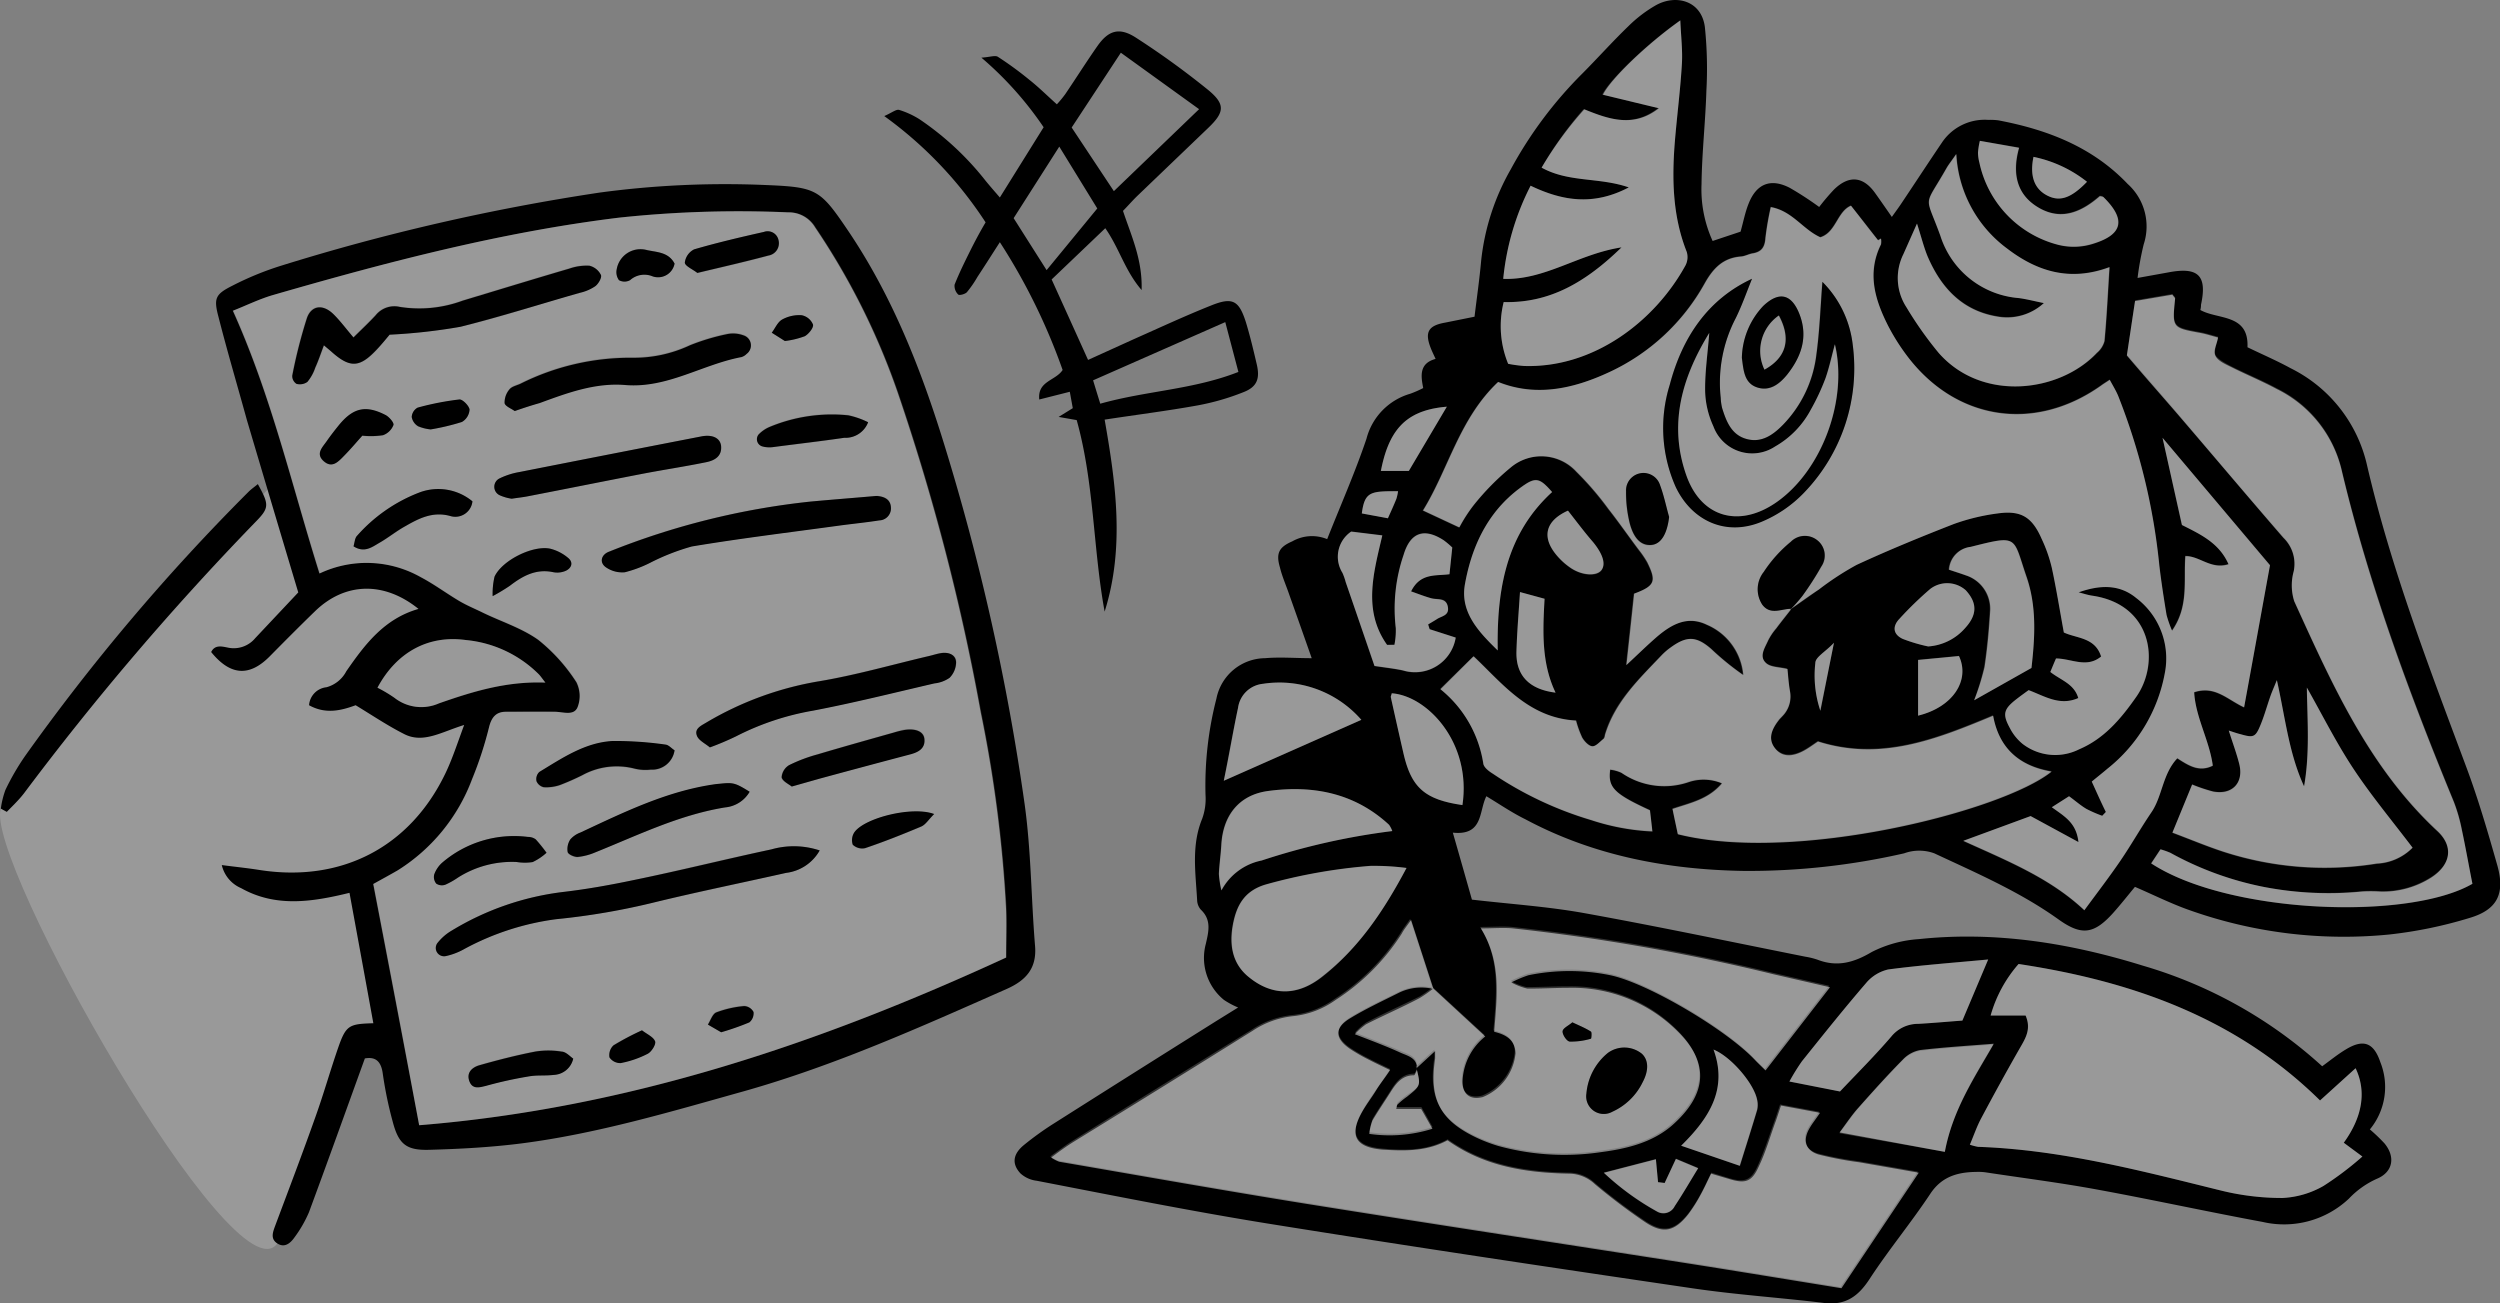 <svg xmlns="http://www.w3.org/2000/svg" viewBox="0 0 268.39 139.93"><rect x="0" y="0" width="268.39" height="139.93" fill="#808080" stroke="none"/><g id="a785c609-a3d1-47f9-9723-c4b47c0aed4c" data-name="Calque 2"><g id="e184a67f-54eb-4af6-84a1-71570f721cec" data-name="Calque 1"><path d="M30.31,50.84S1.92,81.4.09,86.81s25.15,53.08,29.68,46.68,8.55-21.44,8.55-21.44l4-.22L39.52,92.92l8.39-5.82,2.81-11.21L44.2,78.11l-7.46-4.28L45,65.41l-4.47-4L34,64Z" style="fill:#fff;opacity:0.2"></path><path d="M159.57,85.48c-.82,1.62-.31,4.25-3.6,3.91.74,2.57,1.41,4.93,2.05,7.19,4.13.48,8,.73,11.9,1.42,8,1.44,15.94,3.12,23.91,4.71a7.85,7.85,0,0,1,1.29.32c2.11.81,3.89.32,5.83-.83a13,13,0,0,1,5.05-1.38c8.22-.87,16.22.42,24.05,2.85a48.86,48.86,0,0,1,19.25,10.8c.87-.63,1.66-1.28,2.53-1.8,1.88-1.15,3-.76,3.71,1.35a7.16,7.16,0,0,1-1.12,7.23,18.51,18.51,0,0,1,1.56,1.49c1.21,1.45.93,3.09-.81,3.81a9.45,9.45,0,0,0-3,2.13,10.15,10.15,0,0,1-9.27,2.5c-6-1.11-11.88-2.4-17.84-3.49-3.92-.72-7.87-1.22-11.82-1.82a5.21,5.21,0,0,0-.88-.06c-2,0-3.82.39-5.11,2.32-2.08,3.14-4.5,6.05-6.56,9.21-1.22,1.86-2.59,2.82-4.87,2.54-4.69-.57-9.42-.88-14.1-1.57-15.21-2.24-30.41-4.51-45.59-6.95-8.31-1.34-16.57-3-24.84-4.6a3.14,3.14,0,0,1-1.73-.78c-1-1.07-.78-2.12.37-3.06A33,33,0,0,1,113,120.7q8.8-5.58,17.63-11.12l2.29-1.42a8.61,8.61,0,0,1-1.53-.82,5.81,5.81,0,0,1-1.94-6c.3-1.31.64-2.58-.54-3.69a1.62,1.62,0,0,1-.39-1c-.16-2.93-.64-5.88.54-8.75a6.22,6.22,0,0,0,.36-2.54A37.39,37.39,0,0,1,130.59,75a5.38,5.38,0,0,1,5.23-4.34c1.6-.14,3.22,0,5,0q-1.2-3.42-2.41-6.82c-.34-1-.76-1.93-1-2.92-.45-1.52-.11-2.18,1.32-2.8a4.27,4.27,0,0,1,3.75-.24c1.44-3.64,3-7.16,4.22-10.78a6.8,6.8,0,0,1,4.7-4.83,11.91,11.91,0,0,0,1.39-.61c-.24-1.25-.48-2.64,1.33-3.13-.21-.46-.37-.78-.5-1.11-.7-1.74-.3-2.46,1.5-2.78L158.3,34c.25-2.08.53-4,.71-6a25.11,25.11,0,0,1,3.19-9.84A44.26,44.26,0,0,1,169.87,7.9c1.67-1.68,3.24-3.44,4.94-5.08a14.23,14.23,0,0,1,3-2.28c2.13-1.16,4.86-.48,5.22,2.38a43.37,43.37,0,0,1,.16,6.84c-.1,3.32-.48,6.64-.52,10a13.34,13.34,0,0,0,1.19,6.11l3-1c.3-1.06.49-2.08.86-3,.85-2.16,2.38-2.76,4.43-1.7a34.48,34.48,0,0,1,3.15,2.05,24.42,24.42,0,0,1,1.59-1.87c1.62-1.58,3.15-1.42,4.44.41.55.77,1.09,1.55,1.77,2.53.46-.65.79-1.09,1.09-1.55,1.44-2.15,2.85-4.31,4.3-6.45a5.51,5.51,0,0,1,4.95-2.42,6.7,6.7,0,0,1,1.1.05c5.26,1,10.09,2.85,13.88,6.83a6.14,6.14,0,0,1,1.72,6.48,30.89,30.89,0,0,0-.66,3.61l3.32-.6c3.21-.61,4.17.35,3.49,3.48,0,.14,0,.29-.07.56,1.87,1.06,5.22.38,5.06,4,1.59.77,3.15,1.44,4.63,2.25a15.41,15.41,0,0,1,8.21,10.44c2.58,11.11,6.69,21.74,10.66,32.4,1.29,3.46,2.32,7,3.33,10.56.84,3,0,4.74-3,5.62a46.72,46.72,0,0,1-8.66,1.78A49.51,49.51,0,0,1,235,97.69c-1.93-.68-3.78-1.61-5.8-2.48-.74.89-1.51,1.87-2.34,2.8-2.08,2.31-3.41,2.46-5.9.67-4.12-2.94-8.74-4.94-13.3-7.07a4.74,4.74,0,0,0-3.24,0,75.09,75.09,0,0,1-17.16,1.89c-8.22-.13-16.17-1.62-23.51-5.55C162.3,87.24,161,86.34,159.57,85.48Zm-7.5,29.2,2-1.84c0,.36,0,.58,0,.8-.66,4.39.53,6.66,4.52,8.53a16.93,16.93,0,0,0,2.28.86,26.65,26.65,0,0,0,11,.66c2.73-.36,5.44-1,7.58-2.82,3.76-3.28,4.14-6.66.74-10.06a16,16,0,0,0-11.8-4.76c-1.47,0-2.95.1-4.43.08a6.65,6.65,0,0,1-1.71-.66,12.86,12.86,0,0,1,1.83-.77,21.78,21.78,0,0,1,8.81,0c4,.85,12.41,5.81,15.51,9.09.38.4.78.77,1.14,1.13l6.92-8.93-6.12-1.41a216.62,216.62,0,0,0-27.92-4.91c-1-.1-2.09,0-3.44,0,2.23,3.59,1.73,7.3,1.43,11.1,1.3.31,2.25.89,2.29,2.32a5.66,5.66,0,0,1-3.52,4.69c-1.45.36-2.24-.38-2.16-1.86a6.47,6.47,0,0,1,2.43-4.65l-5.57-5.14-2.39-7.36c-.53.74-.81,1.08-1,1.46a23.52,23.52,0,0,1-7.1,7.12,9.48,9.48,0,0,1-4.46,1.73,9.68,9.68,0,0,0-4.45,1.58q-9.6,6-19.22,11.92c-.77.48-1.5,1-2.41,1.69a4.17,4.17,0,0,0,.86.45c8.88,1.53,17.76,3.11,26.66,4.54,13.71,2.2,27.44,4.28,41.17,6.43,5.45.86,10.9,1.76,16.15,2.61l8.3-12.4-6.39-1.12a37.1,37.1,0,0,1-4.35-.83c-1.42-.42-1.74-1.52-1-2.8.3-.53.69-1,1.14-1.68l-4.19-.78c-.24.71-.43,1.33-.66,1.94-.55,1.53-1,3.09-1.71,4.57-.74,1.67-1.44,1.91-3.17,1.38L183.7,126c-.43.87-.76,1.61-1.15,2.31a16.31,16.31,0,0,1-1.31,2.06c-1.51,1.9-2.75,2.13-4.75.75a64.42,64.42,0,0,1-5.28-4,4.09,4.09,0,0,0-2.75-1.12c-4.64-.08-9.14-.79-13.06-3.58-2.23,1.21-4.6,1.15-7,1-2.95-.26-3.6-1.56-2.12-4.13.44-.77,1-1.49,1.45-2.23s1-1.4,1.5-2.18c-.89-.43-1.56-.74-2.21-1.08a19.18,19.18,0,0,1-2.11-1.21c-1.61-1.11-1.67-2.23,0-3.25s3.51-1.88,5.29-2.77a5.45,5.45,0,0,1,3.62-.41,13.13,13.13,0,0,1-1.43,1c-1.9,1-3.84,1.84-5.73,2.8a7,7,0,0,0-1.21,1.07c1.82.71,3.4,1.29,4.94,2,.8.35,1.87.58,1.71,1.89-.1.18-.2.52-.31.52-1.29,0-1.93.89-2.53,1.84s-1.32,2-1.91,3a5.93,5.93,0,0,0-.35,1.45,15.33,15.33,0,0,0,6.78-.55l-1.21-2.13h-2.68c.07-.23.07-.41.16-.49a8.05,8.05,0,0,1,1-.82C152.53,116.55,152.53,116.56,152.07,114.68Zm40.12-49.25c1-.71,2-1.44,3.07-2.14a31,31,0,0,1,4.06-2.65c3.42-1.58,6.9-3,10.42-4.38a22.27,22.27,0,0,1,4.72-1.14c2.5-.35,3.68.38,4.71,2.71a15.72,15.72,0,0,1,1.1,3.13c.49,2.28.86,4.59,1.29,6.94,1.37.65,3.35.51,4,2.58-1.55,1.28-3.15.23-4.84.21-.21.48-.42,1-.61,1.45,1.14.9,2.55,1.26,3,2.8-2,.88-3.61-.21-5.33-.85-.44.32-.86.62-1.26.93-1.42,1.09-1.58,1.62-.76,3.13a5.34,5.34,0,0,0,1.37,1.71,5.73,5.73,0,0,0,6.08.58c2.7-1.15,4.48-3.28,6.12-5.62,2.57-3.65,1.73-9.93-4.72-10.87-.49-.07-1-.24-1.46-.36,2.24-.79,4.35-.9,6.18.61a8.14,8.14,0,0,1,3.07,8.07,17,17,0,0,1-6.14,10.24c-.61.52-1.23,1-1.7,1.4.56,1.22,1,2.24,1.51,3.26l-.39.41a14,14,0,0,1-1.68-.73c-.63-.37-1.18-.86-1.88-1.37l-1.85,1.18c1.36,1,2.63,1.65,2.86,3.74L218,87.61l-7.23,2.65c4.79,2.17,9.33,4,13,7.45,1.35-1.84,2.66-3.54,3.86-5.3s2.18-3.52,3.35-5.23,1.18-4.1,2.77-5.78c1.22.78,2.34,1.52,3.81.79-.36-2.69-1.85-5.17-2-7.88,2.24-.74,3.55.78,5.36,1.62,1-5.42,1.92-10.55,2.78-15.26L232.16,47l2.09,9.37c2,1,4,1.93,5,4.21-1.88.61-3.1-.91-4.63-.87-.21,2.66.4,5.37-1.43,8a12.47,12.47,0,0,1-.59-1.68c-.29-1.75-.56-3.5-.77-5.26a67.54,67.54,0,0,0-4.42-18.25c-.24-.58-.58-1.12-.91-1.74-.42.28-.67.43-.9.6-7.17,5.1-15.68,3.79-20.92-3.25a22.42,22.42,0,0,1-2-3.2c-1.4-2.78-2.25-5.63-.74-8.68a1.65,1.65,0,0,0,0-.63l-.31.18c-1-1.23-1.92-2.46-2.91-3.71-1.49.63-1.6,2.87-3.29,3.39-1.89-.85-3-2.82-5.32-3.24a32.48,32.48,0,0,0-.57,3.29c-.06,1-.4,1.52-1.38,1.68-.43.07-.84.31-1.28.34-1.89.16-2.93,1.23-3.85,2.86A22.56,22.56,0,0,1,172.66,40c-3.86,1.77-7.82,2.6-11.81,1-4.17,3.93-5.32,9.35-8.07,13.8l3.9,1.82a16.5,16.5,0,0,1,1.5-2.34,27.16,27.16,0,0,1,4-4.08,5.1,5.1,0,0,1,7.07.44,33.24,33.24,0,0,1,3.44,4c1.14,1.45,2.2,3,3.3,4.44a10.5,10.5,0,0,1,.86,1.27c1,2.05.85,2.54-1.41,3.38q-.4,3.8-.83,7.67c1.22-1.13,2.26-2.17,3.38-3.12,1.54-1.29,3.22-2.2,5.27-1.21a6.44,6.44,0,0,1,3.9,5.39,29,29,0,0,1-3.42-2.78c-1.6-1.4-2.63-1.44-4.35-.19a7,7,0,0,0-1,.86c-2.43,2.56-5,5-6.08,8.56,0,.14-.06.33-.16.41-.38.3-.81.81-1.19.79s-.85-.52-1.09-.93a10.73,10.73,0,0,1-.66-1.83c-5.1-.27-7.93-4-11-6.9L154.64,74a12.75,12.75,0,0,1,4.61,8c.05.39.57.8,1,1.06a38.46,38.46,0,0,0,10.6,5,24.37,24.37,0,0,0,6.55,1.21c-.1-.9-.18-1.62-.26-2.27-3.85-1.77-4.53-2.45-4.27-4.36a4,4,0,0,1,1.21.34,8.09,8.09,0,0,0,7.19,1,5.06,5.06,0,0,1,3.6.13c-1.47,1.72-3.38,2.09-5.31,2.74.2,1,.4,1.89.57,2.72,12.57,3.16,34.86-2.47,40.13-6.73-3.49-.59-5.65-2.52-6.28-6-6.08,2.53-12.06,4.92-18.8,2.77-.42.27-.89.63-1.4.92-1.41.8-2.48.73-3.2-.17s-.54-1.83.36-3c.13-.18.3-.33.45-.5a3,3,0,0,0,.78-2.65c-.15-.86-.2-1.74-.27-2.38-.88-.22-1.8-.18-2.29-.63-.81-.72-.12-1.65.22-2.44a6.38,6.38,0,0,1,.86-1.28c.52-.7,1.07-1.38,1.6-2.06Zm56.88,52.71c-9-8.87-20.18-12.81-32.36-14.65a14.22,14.22,0,0,0-3,5.53h3.75c.63,1.43,0,2.43-.6,3.48-1.43,2.5-2.81,5-4.17,7.57-.47.88-.79,1.84-1.21,2.82a6.08,6.08,0,0,0,.88.23c8.87.31,17.37,2.54,25.91,4.65a27.31,27.31,0,0,0,6.78.84,9.78,9.78,0,0,0,4.39-1.29,34.24,34.24,0,0,0,4.18-3.16l-2-1.48c2-2.76,2.46-5.49,1.27-8Zm16.36-23.26c-.39-2-.73-3.91-1.14-5.78a17.91,17.91,0,0,0-.86-3c-4.76-11.55-9.1-23.26-12-35.43a13.07,13.07,0,0,0-7-8.9c-1.56-.84-3.21-1.52-4.79-2.31-.65-.33-1.47-.65-1.78-1.22s.14-1.28.26-2c-.65-.17-1.28-.38-1.93-.5-3-.55-3-.54-2.68-3.67,0-.1-.15-.22-.3-.43l-4,.68c-.34,2.24-.64,4.26-.88,5.85,2,2.36,3.88,4.47,5.69,6.58,3.71,4.32,7.37,8.67,11.12,13a3.9,3.9,0,0,1,1.1,3.61,5.63,5.63,0,0,0,.06,3.21c4.05,8.88,8,17.82,15.36,24.66,1.79,1.66,1.45,3.63-.67,5a9.68,9.68,0,0,1-5.48,1.49,14.69,14.69,0,0,0-2,0A36.53,36.53,0,0,1,243,95.21,34.6,34.6,0,0,1,233,91.56a8.2,8.2,0,0,0-1.07-.38l-1,1.51C239.22,98.12,258.58,98.84,265.43,94.88Zm-85-92.71c-3.66,2.58-7.57,6.38-8.34,8l6,1.45c-2.68,2.11-5.3,1.21-8,.11A39.23,39.23,0,0,0,165.5,18c2.94,1.62,6.13,1,9.36,2.12-3.8,2-7.14,1.45-10.54-.18a27.8,27.8,0,0,0-2.94,10c4.48.16,8.06-2.67,12.7-3.38-3.82,3.72-7.7,6-12.65,5.87a10.66,10.66,0,0,0,.48,6.63,14.48,14.48,0,0,0,1.68.23c7.48.26,14.07-4.79,17.36-10.8a1.93,1.93,0,0,0,.13-1.45c-1.54-3.89-1.6-7.93-1.26-12,.23-2.72.58-5.43.74-8.15C180.65,5.44,180.47,4,180.39,2.17ZM205.8,24l-1.46,3.29a5.76,5.76,0,0,0,.34,5.72,39.39,39.39,0,0,0,3.43,4.86c4.66,5.32,13,4.28,17,0a2.51,2.51,0,0,0,.81-1.26c.24-2.55.36-5.11.54-7.94-4.24,1.58-7.78.47-11-2a13.48,13.48,0,0,1-5.45-10.14c-.57.82-.84,1.15-1.05,1.52-2.47,4.36-2.33,2.65-.66,7.25A9.63,9.63,0,0,0,216.7,32c.8.1,1.59.31,2.72.54A5.84,5.84,0,0,1,214.48,34c-3.81-.61-6.09-3.09-7.54-6.46C206.52,26.5,206.26,25.43,205.8,24Zm33.47,54.42c.44,1.4.85,2.48,1.13,3.6.5,2-.76,3.35-2.83,2.94a17.7,17.7,0,0,1-2.23-.75l-2.12,5.17c1.93.72,3.7,1.47,5.52,2.06a35.2,35.2,0,0,0,16.43,1.26A5.76,5.76,0,0,0,259,91c-2.16-2.85-4.39-5.52-6.3-8.4s-3.38-5.85-5.05-8.79c.06,3.62.32,7.11-.3,10.6-1.63-3.53-2-7.33-2.92-11.4-.31.77-.51,1.21-.67,1.66-.36,1-.66,2.12-1.08,3.14-.55,1.35-.75,1.42-2.17,1C240.2,78.74,239.88,78.63,239.27,78.43ZM151,93.18a27.67,27.67,0,0,0-3.84-.23,58.54,58.54,0,0,0-11.28,2c-2.31.68-3.15,2.28-3.53,4.32s-.13,4.14,1.69,5.61c2.56,2.09,5.34,2.06,8-.12C145.9,101.72,148.56,97.79,151,93.18Zm46.53,24c1.9-2,3.79-3.89,5.52-5.91a3.69,3.69,0,0,1,2.87-1.35c1.61-.09,3.23-.24,4.75-.35l2.77-6.56c-3.73.35-7.25.61-10.73,1.07a4.37,4.37,0,0,0-2.37,1.45c-2.36,2.74-4.62,5.57-6.89,8.4a23.12,23.12,0,0,0-1.35,2.18ZM149.7,69.22h-.79c-2.62-3.69-1.45-7.71-.51-11.75l-3.34-.41a3.26,3.26,0,0,0-.94,4.43,6.36,6.36,0,0,1,.35,1c1.05,3.06,2.11,6.11,3.09,9,1.2.18,2.14.28,3.06.48a4.43,4.43,0,0,0,5.66-3.52l-2.8-.9-.16-.51c.31-.19.63-.37.94-.57.51-.34,1.36-.39,1.17-1.35s-1.11-.71-1.77-.89-1.4-.47-2.17-.74c1-2,2.6-1.64,4.12-1.84l.3-2.87A9,9,0,0,0,155,58c-2.12-1.38-3.6-.85-4.32,1.56a17.87,17.87,0,0,0-.84,7.85A7.67,7.67,0,0,1,149.7,69.22Zm59.09,54.44c.84-4.5,3.17-8,5.25-11.61-2.79.22-5.36.38-7.91.68a3.4,3.4,0,0,0-1.83,1c-1.66,1.68-3.24,3.44-4.81,5.21-.67.75-1.24,1.6-2,2.63ZM149.47,89.22a2.7,2.7,0,0,0-.36-.68c-3.7-3.43-8.19-4.27-13-3.62-3.15.43-4.84,2.67-5,5.8-.06,1-.21,2.06-.26,3.09a10.78,10.78,0,0,0,.27,1.78,6.3,6.3,0,0,1,4.32-3.21A73.8,73.8,0,0,1,149.47,89.22Zm-18.09-5.4,14.77-6.54a11.66,11.66,0,0,0-10.56-3.87A3,3,0,0,0,132.91,76C132.39,78.43,132,80.89,131.38,83.82Zm86.71-12.11c.39-3.39.56-6.64-.52-9.79-1.49-4.33-.81-4.52-6-3.21a2.63,2.63,0,0,0-2.32,2.45c.58.2,1.2.39,1.81.61a3.76,3.76,0,0,1,2.61,3.72c-.12,2-.3,4.09-.61,6.12a26.64,26.64,0,0,1-1.12,3.57Zm-5.54-56.59a8.12,8.12,0,0,0-.2,1.26,4.41,4.41,0,0,0,.15,1.09A11.59,11.59,0,0,0,221,26.3a6.84,6.84,0,0,0,3.67-.11c3.25-1,3.6-2.62,1.18-5-.09-.09-.26-.09-.41-.13-1.91,1.67-4.06,2.65-6.47,1.3s-3-3.65-2.2-6.49ZM160.79,69.83c-.11-6.46.86-12.45,5.84-17-1.3-1.49-1.74-1.64-3.16-.64-3.66,2.57-5.46,6.36-6.21,10.59C156.74,65.73,158.73,67.83,160.79,69.83ZM157,86.43c1-6.68-3.75-11.73-7.59-12,0,.14-.12.29-.1.41q.66,3,1.35,6C151.5,84.57,152.94,85.84,157,86.43ZM180.48,123l6.29,2.15c.69-2.2,1.29-4.08,1.86-6a2.5,2.5,0,0,0,0-1.09c-.35-1.78-2.82-4.64-4.68-5.39C185.49,116.87,183.54,120,180.48,123ZM207,69.4a5.77,5.77,0,0,0,3.94-1.94c1.33-1.44,1.36-2.71.1-4.09a3,3,0,0,0-3.81-.15,37.59,37.59,0,0,0-3.33,3.23c-.78.83-.65,1.67.37,2.14A17.57,17.57,0,0,0,207,69.4ZM178.71,127l-.71-.08-.23-2.46-5.59,1.45a28.49,28.49,0,0,0,5.69,4.15,1.35,1.35,0,0,0,1.92-.56c.85-1.28,1.62-2.61,2.52-4.08l-2.39-1ZM163.18,63.56c-.14,2.32-.32,4.34-.38,6.37-.08,2.58,1.36,4.08,4.2,4.43-1.52-3.18-1.38-6.55-1.18-10.08Zm5.15-8.74c-2.43,1.09-2.9,2.87-1.13,4.88a7.31,7.31,0,0,0,1.48,1.3c1.23.81,2.77.86,3.26.18s.09-1.76-.92-3C170.14,57.18,169.33,56.09,168.33,54.82Zm-13-11.16c-4.25.36-6.2,2.31-7.08,6.9h3Zm50.59,33.17c3.77-.92,5.6-3.81,4.39-6.4l-4.39.42Zm18.14-57.31a13.68,13.68,0,0,0-5.75-2.68c-.43,2.08.09,3.43,1.45,4.14S222.32,21.31,224.05,19.52ZM149,55.64c.34-.78.64-1.43.91-2.09a4.94,4.94,0,0,0,.18-.82c-2.91,0-3.58,0-3.89,2.39Zm46.41,20.7L196.89,69c-.93,1-2,1.54-2,2.17A11.89,11.89,0,0,0,195.44,76.34Z"></path><path d="M39.17,113.63c-2.06,5.69-4,11.11-6,16.51a13.28,13.28,0,0,1-1.54,2.68c-.43.62-1.06,1.19-1.86.67s-.45-1.28-.19-2c1.45-3.87,2.92-7.73,4.3-11.63.87-2.43,1.57-4.92,2.42-7.37s1.18-2.56,3.78-2.64c-.84-4.64-1.69-9.25-2.56-14-4.07,1-7.94,1.57-11.63-.5a3.57,3.57,0,0,1-2.08-2.48c1.44.19,2.73.32,4,.52C36.58,94.78,44,91,47.83,83c.72-1.5,1.24-3.11,2-5.17-2.44.75-4.36,2-6.39,1-1.77-.89-3.42-2-5.26-3.12-1.52.56-3.21,1-5,0a2.09,2.09,0,0,1,1.87-1.93,3.41,3.41,0,0,0,2.13-1.72c2-2.88,4.06-5.63,7.75-6.69-3.72-3-7.9-2.85-11.09.23-1.65,1.6-3.26,3.22-4.87,4.85-2.2,2.23-4.24,2.09-6.3-.45.39-.79,1.11-.61,1.73-.49a3,3,0,0,0,3-1l4.62-4.91q-2.78-9.27-5.51-18.49C25.5,41.44,24.41,37.76,23.45,34c-.53-2-.32-2.42,1.54-3.35a32.87,32.87,0,0,1,5.11-2.1,229.21,229.21,0,0,1,34.31-7.88,100.7,100.7,0,0,1,17.7-.81c5.61.23,5.91.43,9,5,4.71,7,7.76,14.76,10.23,22.76A248.5,248.5,0,0,1,110,86.33c.7,5,.7,10.16,1.12,15.23.2,2.41-1,3.69-3,4.59-9.25,4.09-18.47,8.24-28.25,11C72,119.35,64.14,121.7,56,122.75c-3.29.42-6.63.6-9.94.69-2.48.07-3.28-.64-3.91-3.06a41.85,41.85,0,0,1-1.07-5.21C40.87,113.79,40.18,113.45,39.17,113.63ZM45,120.8c22.38-1.81,43-8.78,63-18,0-1.87.06-3.57,0-5.25a142.36,142.36,0,0,0-2.72-21.08,237.13,237.13,0,0,0-8.9-34.28,75.72,75.72,0,0,0-8.89-17.79,3.28,3.28,0,0,0-2.9-1.6,121,121,0,0,0-18.16.57c-12.65,1.55-24.94,4.78-37.15,8.31-1.47.43-2.86,1.12-4.29,1.68,4.15,9.19,6.34,18.78,9.3,28.21a11.81,11.81,0,0,1,10.86.39c1.43.75,2.74,1.73,4.14,2.56.76.45,1.57.79,2.36,1.17,2,1,4.29,1.7,6.12,3a18.79,18.79,0,0,1,4.1,4.55A3.31,3.31,0,0,1,62,75.93c-.4.94-1.54.5-2.41.48-1.76,0-3.53,0-5.29,0-1,0-1.51.54-1.78,1.58a40,40,0,0,1-1.84,5.68,19.66,19.66,0,0,1-8,9.78c-.82.48-1.66.93-2.6,1.45C41.72,103.41,43.34,111.88,45,120.8ZM58.55,73.28c-.37-.47-.51-.7-.7-.89A12.77,12.77,0,0,0,50,68.71c-4-.55-7.42,1.27-9.48,5.12a14.72,14.72,0,0,1,1.83,1.09,4.67,4.67,0,0,0,4.77.59C50.73,74.24,54.35,73.12,58.55,73.28Z"></path><path d="M118.66,24.5,112.9,30c1.31,2.89,2.58,5.69,3.91,8.64l4.87-2.21c2.77-1.23,5.52-2.51,8.33-3.63,2.32-.94,3-.55,3.75,1.81.45,1.48.81,3,1.16,4.5s.07,2.42-1.45,3a25.94,25.94,0,0,1-4.88,1.41c-3.26.59-6.55,1-10,1.53,1.21,6.89,2.16,13.76,0,20.61-1.25-6.81-1.11-13.79-3-20.56l-1.94-.34,1.52-.94-.32-1.76-3.28.83c-.2-2,1.75-2,2.51-3.17A65.06,65.06,0,0,0,107.34,26c-.9,1.4-1.64,2.57-2.4,3.72a11.64,11.64,0,0,1-1.13,1.64c-.19.22-.82.38-.94.26a1.29,1.29,0,0,1-.39-1.06c.49-1.24,1.08-2.43,1.67-3.62.5-1,1-1.95,1.66-3.07A43,43,0,0,0,94.93,12.46c.82-.36,1.28-.75,1.6-.66a9.12,9.12,0,0,1,2.18,1,31.28,31.28,0,0,1,7.11,6.62c.46.56.93,1.1,1.52,1.78l4.7-7.54a37.09,37.09,0,0,0-6.68-7.47c.93-.06,1.48-.28,1.77-.09a37,37,0,0,1,3.38,2.47c1,.79,1.88,1.67,2.95,2.63a11.87,11.87,0,0,0,.9-1.09c1.16-1.71,2.26-3.46,3.45-5.16s2.36-2.06,4.15-.9a88.39,88.39,0,0,1,7.71,5.58c1.92,1.57,1.8,2.43,0,4.14L122.13,21c-.53.51-1,1.06-1.57,1.64.88,2.66,2.1,5.21,2,8.5C120.76,29.05,120.19,26.7,118.66,24.5Zm-3.61-10.81,4.53,6.83,9.15-8.8-8.4-6.06Zm3.07,29.65c4.92-1.39,10-1.51,14.83-3.41l-1.41-5.35-14.19,6.25C117.61,41.69,117.82,42.37,118.12,43.34Zm-4.4-27.6-4.9,7.68L112.36,29l5.44-6.62Z"></path><path d="M.09,86.81a9.47,9.47,0,0,1,.49-2,26.15,26.15,0,0,1,2.1-3.63,222.81,222.81,0,0,1,24-28.38c.3-.3.66-.54,1-.83,1.26,2.28,1.24,2.56-.37,4.19a301.85,301.85,0,0,0-24.73,29c-.55.72-1.23,1.36-1.85,2Z"></path><path d="M192.26,65.36c-.53.68-1.08,1.36-1.6,2.06a6.38,6.38,0,0,0-.86,1.28c-.34.79-1,1.72-.22,2.44.49.45,1.41.41,2.29.63.07.64.12,1.52.27,2.38a3,3,0,0,1-.78,2.65c-.15.17-.32.32-.45.5-.9,1.2-1,2.2-.36,3s1.79,1,3.2.17c.51-.29,1-.65,1.4-.92,6.74,2.15,12.72-.24,18.8-2.77.63,3.49,2.79,5.42,6.28,6-5.27,4.26-27.56,9.89-40.13,6.73-.17-.83-.37-1.73-.57-2.72,1.93-.65,3.84-1,5.31-2.74a5.06,5.06,0,0,0-3.6-.13,8.09,8.09,0,0,1-7.19-1,4,4,0,0,0-1.21-.34c-.26,1.91.42,2.59,4.27,4.36.08.65.16,1.37.26,2.27A24.37,24.37,0,0,1,170.82,88a38.46,38.46,0,0,1-10.6-5c-.4-.26-.92-.67-1-1.06a12.75,12.75,0,0,0-4.61-8l3.54-3.47c3.1,2.87,5.93,6.63,11,6.9a10.73,10.73,0,0,0,.66,1.83c.24.41.7.9,1.09.93s.81-.49,1.19-.79c.1-.08.12-.27.16-.41,1-3.55,3.65-6,6.08-8.56a7,7,0,0,1,1-.86c1.72-1.25,2.75-1.21,4.35.19a29,29,0,0,0,3.42,2.78,6.44,6.44,0,0,0-3.9-5.39c-2.05-1-3.73-.08-5.27,1.21-1.12,1-2.16,2-3.38,3.12q.42-3.87.83-7.67c2.26-.84,2.46-1.33,1.41-3.38a10.5,10.5,0,0,0-.86-1.27c-1.1-1.48-2.16-3-3.3-4.44a33.24,33.24,0,0,0-3.44-4,5.1,5.1,0,0,0-7.07-.44,27.16,27.16,0,0,0-4,4.08,16.5,16.5,0,0,0-1.5,2.34l-3.9-1.82c2.75-4.45,3.9-9.87,8.07-13.8,4,1.61,8,.78,11.81-1A22.56,22.56,0,0,0,183,30.37c.92-1.63,2-2.7,3.85-2.86.44,0,.85-.27,1.28-.34,1-.16,1.32-.72,1.38-1.68a32.48,32.48,0,0,1,.57-3.29c2.35.42,3.43,2.39,5.32,3.24,1.69-.52,1.8-2.76,3.29-3.39,1,1.25,2,2.48,2.91,3.71l.31-.18a1.65,1.65,0,0,1,0,.63c-1.51,3.05-.66,5.9.74,8.68a22.42,22.42,0,0,0,2,3.2c5.24,7,13.75,8.35,20.92,3.25.23-.17.48-.32.9-.6.33.62.67,1.16.91,1.74a67.54,67.54,0,0,1,4.42,18.25c.21,1.76.48,3.51.77,5.26a12.47,12.47,0,0,0,.59,1.68c1.83-2.63,1.22-5.34,1.43-8,1.53,0,2.75,1.48,4.63.87-1-2.28-3-3.17-5-4.21L232.16,47l11.53,13.71c-.86,4.71-1.79,9.84-2.78,15.26-1.81-.84-3.12-2.36-5.36-1.62.18,2.71,1.67,5.19,2,7.88-1.47.73-2.59,0-3.81-.79-1.59,1.68-1.58,4-2.77,5.78s-2.18,3.52-3.35,5.23-2.51,3.46-3.86,5.3c-3.71-3.49-8.25-5.28-13-7.45L218,87.61l5.15,2.79c-.23-2.09-1.5-2.77-2.86-3.74l1.85-1.18c.7.51,1.25,1,1.88,1.37a14,14,0,0,0,1.68.73l.39-.41c-.47-1-.95-2-1.51-3.26.47-.39,1.09-.88,1.7-1.4a17,17,0,0,0,6.14-10.24,8.14,8.14,0,0,0-3.07-8.07c-1.83-1.51-3.94-1.4-6.18-.61.49.12,1,.29,1.46.36,6.45.94,7.29,7.22,4.72,10.87-1.64,2.34-3.42,4.47-6.12,5.62a5.73,5.73,0,0,1-6.08-.58,5.34,5.34,0,0,1-1.37-1.71c-.82-1.51-.66-2,.76-3.13.4-.31.82-.61,1.26-.93,1.72.64,3.34,1.73,5.33.85-.45-1.54-1.86-1.9-3-2.8.19-.47.4-1,.61-1.45,1.69,0,3.29,1.07,4.84-.21-.65-2.07-2.63-1.93-4-2.58-.43-2.35-.8-4.66-1.29-6.94a15.72,15.72,0,0,0-1.1-3.13c-1-2.33-2.21-3.06-4.71-2.71a22.27,22.27,0,0,0-4.72,1.14c-3.52,1.36-7,2.8-10.42,4.38a31,31,0,0,0-4.06,2.65c-1,.7-2,1.43-3.07,2.14A17.51,17.51,0,0,0,193.48,64a31.61,31.61,0,0,0,2.05-3.12A2.08,2.08,0,0,0,195.1,58a2.13,2.13,0,0,0-2.85.13,14.33,14.33,0,0,0-2.9,3.23,3,3,0,0,0-.15,3.53C190.07,66.07,191.23,65.31,192.26,65.36Zm-4.17-35.43c-4.73,2.19-7.49,6.28-8.83,11.32a15.56,15.56,0,0,0,.65,11c1.78,3.71,5.46,5.29,9.25,3.69a13.5,13.5,0,0,0,4.52-3.08A19.25,19.25,0,0,0,198.9,37a11.37,11.37,0,0,0-3.29-6.76c-.21,2.72-.3,5.3-.65,7.85a13,13,0,0,1-3.54,7.49c-1.08,1.1-2.3,2-3.92,1.53s-2.17-1.88-2.62-3.32a5.61,5.61,0,0,1-.15-1.09,15,15,0,0,1,1.62-8.58C187,32.78,187.52,31.33,188.09,29.93ZM187,38.42c.16,1.27.17,2.66,1.61,3.16s2.43-.33,3.25-1.36c1.55-2,2.28-4.1,1.29-6.58-.85-2.1-2.18-2.38-3.85-.8A8.36,8.36,0,0,0,187,38.42ZM179.19,55.5c-.32-1.13-.55-2.28-1-3.37a1.87,1.87,0,0,0-3.65.67,13.58,13.58,0,0,0,.41,3.48c.45,1.65,1.34,2.4,2.31,2.27S179,57.29,179.19,55.5Z" style="fill:#fff;opacity:0.2"></path><path d="M153.85,106.05a5.47,5.47,0,0,0-3.63.41c-1.78.89-3.61,1.72-5.29,2.77s-1.58,2.14,0,3.25a19.18,19.18,0,0,0,2.11,1.21c.65.34,1.32.65,2.21,1.08-.53.78-1,1.47-1.5,2.18s-1,1.46-1.45,2.23c-1.48,2.57-.83,3.87,2.12,4.13,2.35.2,4.72.26,7-1,3.92,2.79,8.42,3.5,13.06,3.58a4.09,4.09,0,0,1,2.75,1.12,64.42,64.42,0,0,0,5.28,4c2,1.38,3.24,1.15,4.75-.75a16.31,16.31,0,0,0,1.31-2.06c.39-.7.72-1.44,1.15-2.31l1.84.57c1.73.53,2.43.29,3.17-1.38.66-1.48,1.16-3,1.71-4.57.23-.61.42-1.23.66-1.94l4.19.78c-.45.67-.84,1.15-1.14,1.68-.72,1.28-.4,2.38,1,2.8a37.1,37.1,0,0,0,4.35.83l6.39,1.12-8.3,12.4c-5.25-.85-10.7-1.75-16.15-2.61-13.73-2.15-27.46-4.23-41.17-6.43-8.9-1.43-17.78-3-26.66-4.54a4.17,4.17,0,0,1-.86-.45c.91-.65,1.64-1.21,2.41-1.69q9.61-6,19.22-11.92a9.68,9.68,0,0,1,4.45-1.58,9.48,9.48,0,0,0,4.46-1.73,23.52,23.52,0,0,0,7.1-7.12c.21-.38.49-.72,1-1.46.87,2.68,1.63,5,2.38,7.36Z" style="fill:#fff;opacity:0.2"></path><path d="M249.07,118.14l3.81-3.46c1.19,2.51.73,5.24-1.27,8l2,1.48a34.24,34.24,0,0,1-4.18,3.16,9.78,9.78,0,0,1-4.39,1.29,27.31,27.31,0,0,1-6.78-.84c-8.54-2.11-17-4.34-25.91-4.65a6.08,6.08,0,0,1-.88-.23c.42-1,.74-1.94,1.21-2.82,1.36-2.54,2.74-5.07,4.17-7.57.59-1,1.23-2,.6-3.48H213.7a14.22,14.22,0,0,1,3-5.53C228.89,105.33,240.07,109.27,249.07,118.14Z" style="fill:#fff;opacity:0.2"></path><path d="M152.1,114.71c.18-1.29-.89-1.52-1.69-1.87-1.54-.68-3.12-1.26-4.94-2a7,7,0,0,1,1.21-1.07c1.89-1,3.83-1.85,5.73-2.8a13.13,13.13,0,0,0,1.43-1l-.05,0,5.58,5.14a6.47,6.47,0,0,0-2.43,4.65c-.08,1.48.71,2.22,2.16,1.86a5.66,5.66,0,0,0,3.52-4.69c0-1.43-1-2-2.29-2.32.3-3.8.8-7.51-1.43-11.1,1.35,0,2.4-.09,3.44,0a216.62,216.62,0,0,1,27.92,4.91l6.12,1.41-6.92,8.93c-.36-.36-.76-.73-1.14-1.13-3.1-3.28-11.51-8.24-15.51-9.09a21.78,21.78,0,0,0-8.81,0,12.86,12.86,0,0,0-1.83.77,6.65,6.65,0,0,0,1.71.66c1.48,0,3-.09,4.43-.08a16,16,0,0,1,11.8,4.76c3.4,3.4,3,6.78-.74,10.06-2.14,1.87-4.85,2.46-7.58,2.82a26.65,26.65,0,0,1-11-.66,16.93,16.93,0,0,1-2.28-.86c-4-1.87-5.18-4.14-4.52-8.53,0-.22,0-.44,0-.8l-2,1.84Zm18.21,2.69a1.89,1.89,0,0,0,2.79,1.95,6.67,6.67,0,0,0,3.25-3.17c.67-1.26.64-2.37-.08-3.05a3,3,0,0,0-3.66-.09A6.31,6.31,0,0,0,170.31,117.4Zm-1.51-7.65c-.44.39-1.05.69-1.05,1s.47,1,.78,1.07a7.44,7.44,0,0,0,2.27-.31c.07,0,.13-.69,0-.76C170.23,110.38,169.58,110.12,168.8,109.75Z" style="fill:#fff;opacity:0.2"></path><path d="M265.43,94.88c-6.85,4-26.21,3.24-34.45-2.19l1-1.51a8.2,8.2,0,0,1,1.07.38A34.6,34.6,0,0,0,243,95.21a36.53,36.53,0,0,0,10.59.46,14.69,14.69,0,0,1,2,0A9.68,9.68,0,0,0,261,94.15c2.12-1.34,2.46-3.31.67-5-7.36-6.84-11.31-15.78-15.36-24.66a5.63,5.63,0,0,1-.06-3.21,3.9,3.9,0,0,0-1.1-3.61c-3.75-4.28-7.41-8.63-11.12-13-1.81-2.11-3.65-4.22-5.69-6.58.24-1.59.54-3.61.88-5.85l4-.68c.15.21.31.33.3.43-.31,3.13-.31,3.12,2.68,3.67.65.12,1.28.33,1.93.5-.12.76-.51,1.58-.26,2s1.13.89,1.78,1.22c1.58.79,3.23,1.47,4.79,2.31a13.07,13.07,0,0,1,7,8.9c2.92,12.17,7.26,23.88,12,35.43a17.91,17.91,0,0,1,.86,3C264.7,91,265,92.86,265.43,94.88Z" style="fill:#fff;opacity:0.2"></path><path d="M180.39,2.17c.08,1.83.26,3.27.17,4.71-.16,2.72-.51,5.43-.74,8.15-.34,4.08-.28,8.12,1.26,12a1.93,1.93,0,0,1-.13,1.45c-3.29,6-9.88,11.06-17.36,10.8a14.48,14.48,0,0,1-1.68-.23,10.66,10.66,0,0,1-.48-6.63c4.95.14,8.83-2.15,12.65-5.87-4.64.71-8.22,3.54-12.7,3.38a27.8,27.8,0,0,1,2.94-10c3.4,1.63,6.74,2.19,10.54.18-3.23-1.09-6.42-.5-9.36-2.12A39.23,39.23,0,0,1,170,11.72c2.67,1.1,5.29,2,8-.11l-6-1.45C172.82,8.55,176.73,4.75,180.39,2.17Z" style="fill:#fff;opacity:0.2"></path><path d="M205.8,24c.46,1.42.72,2.49,1.14,3.49,1.45,3.37,3.73,5.85,7.54,6.46a5.84,5.84,0,0,0,4.94-1.42c-1.13-.23-1.92-.44-2.72-.54a9.63,9.63,0,0,1-8.36-6.66c-1.67-4.6-1.81-2.89.66-7.25.21-.37.48-.7,1.05-1.52a13.48,13.48,0,0,0,5.45,10.14c3.23,2.46,6.77,3.57,11,2-.18,2.83-.3,5.39-.54,7.94a2.51,2.51,0,0,1-.81,1.26c-4.09,4.26-12.39,5.3-17,0A39.39,39.39,0,0,1,204.68,33a5.76,5.76,0,0,1-.34-5.72Z" style="fill:#fff;opacity:0.2"></path><path d="M239.27,78.43c.61.2.93.31,1.26.4,1.42.38,1.62.31,2.17-1,.42-1,.72-2.09,1.08-3.14.16-.45.36-.89.67-1.66.89,4.07,1.29,7.87,2.92,11.4.62-3.49.36-7,.3-10.6,1.67,2.94,3.19,6,5.05,8.79s4.14,5.55,6.3,8.4a5.76,5.76,0,0,1-3.85,1.73,35.2,35.2,0,0,1-16.43-1.26c-1.82-.59-3.59-1.34-5.52-2.06l2.12-5.17a17.7,17.7,0,0,0,2.23.75c2.07.41,3.33-.9,2.83-2.94C240.12,80.91,239.71,79.83,239.27,78.43Z" style="fill:#fff;opacity:0.2"></path><path d="M151,93.18c-2.45,4.61-5.11,8.54-8.91,11.6-2.71,2.18-5.49,2.21-8,.12-1.82-1.47-2.08-3.49-1.69-5.61s1.22-3.64,3.53-4.32a58.54,58.54,0,0,1,11.28-2A27.67,27.67,0,0,1,151,93.18Z" style="fill:#fff;opacity:0.2"></path><path d="M197.54,117.17l-5.43-1.07a23.12,23.12,0,0,1,1.35-2.18c2.27-2.83,4.53-5.66,6.89-8.4a4.37,4.37,0,0,1,2.37-1.45c3.48-.46,7-.72,10.73-1.07l-2.77,6.56c-1.52.11-3.14.26-4.75.35a3.69,3.69,0,0,0-2.87,1.35C201.33,113.28,199.44,115.16,197.54,117.17Z" style="fill:#fff;opacity:0.2"></path><path d="M149.7,69.22a7.67,7.67,0,0,0,.16-1.77,17.87,17.87,0,0,1,.84-7.85c.72-2.41,2.2-2.94,4.32-1.56a9,9,0,0,1,.89.73l-.3,2.87c-1.52.2-3.15-.13-4.12,1.84.77.27,1.46.55,2.17.74s1.55-.16,1.77.89-.66,1-1.17,1.35c-.31.2-.63.38-.94.57l.16.51,2.8.9A4.43,4.43,0,0,1,150.62,72c-.92-.2-1.86-.3-3.06-.48-1-2.85-2-5.9-3.09-9a6.36,6.36,0,0,0-.35-1,3.26,3.26,0,0,1,.94-4.43l3.34.41c-.94,4-2.11,8.06.51,11.75Z" style="fill:#fff;opacity:0.2"></path><path d="M208.79,123.66l-11.32-2c.78-1,1.35-1.88,2-2.63,1.57-1.77,3.15-3.53,4.81-5.21a3.4,3.4,0,0,1,1.83-1c2.55-.3,5.12-.46,7.91-.68C212,115.68,209.63,119.16,208.79,123.66Z" style="fill:#fff;opacity:0.2"></path><path d="M149.47,89.22a73.8,73.8,0,0,0-14,3.16,6.3,6.3,0,0,0-4.32,3.21,10.78,10.78,0,0,1-.27-1.78c.05-1,.2-2.06.26-3.09.2-3.13,1.89-5.37,5-5.8,4.77-.65,9.26.19,13,3.62A2.7,2.7,0,0,1,149.47,89.22Z" style="fill:#fff;opacity:0.2"></path><path d="M131.38,83.82c.57-2.93,1-5.39,1.53-7.82a3,3,0,0,1,2.68-2.59,11.66,11.66,0,0,1,10.56,3.87Z" style="fill:#fff;opacity:0.2"></path><path d="M218.09,71.71l-6.17,3.47A26.64,26.64,0,0,0,213,71.61c.31-2,.49-4.08.61-6.12A3.76,3.76,0,0,0,211,61.77c-.61-.22-1.23-.41-1.81-.61a2.63,2.63,0,0,1,2.32-2.45c5.21-1.31,4.53-1.12,6,3.21C218.65,65.07,218.48,68.32,218.09,71.71Z" style="fill:#fff;opacity:0.2"></path><path d="M212.55,15.12l4.18.71c-.81,2.84-.21,5.13,2.2,6.49s4.56.37,6.47-1.3c.15,0,.32,0,.41.13,2.42,2.42,2.07,4.09-1.18,5a6.84,6.84,0,0,1-3.67.11,11.59,11.59,0,0,1-8.46-8.83,4.41,4.41,0,0,1-.15-1.09A8.12,8.12,0,0,1,212.55,15.12Z" style="fill:#fff;opacity:0.2"></path><path d="M160.79,69.83c-2.06-2-4-4.1-3.53-7.08.75-4.23,2.55-8,6.21-10.59,1.42-1,1.86-.85,3.16.64C161.65,57.38,160.68,63.37,160.79,69.83Z" style="fill:#fff;opacity:0.2"></path><path d="M157,86.43c-4-.59-5.47-1.86-6.34-5.6q-.69-3-1.35-6c0-.12.07-.27.1-.41C153.22,74.7,158,79.75,157,86.43Z" style="fill:#fff;opacity:0.2"></path><path d="M180.48,123c3.06-3,5-6.1,3.5-10.3,1.86.75,4.33,3.61,4.68,5.39a2.5,2.5,0,0,1,0,1.09c-.57,1.89-1.17,3.77-1.86,6Z" style="fill:#fff;opacity:0.2"></path><path d="M207,69.4a17.57,17.57,0,0,1-2.73-.81c-1-.47-1.15-1.31-.37-2.14a37.59,37.59,0,0,1,3.33-3.23,3,3,0,0,1,3.81.15c1.26,1.38,1.23,2.65-.1,4.09A5.77,5.77,0,0,1,207,69.4Z" style="fill:#fff;opacity:0.2"></path><path d="M178.71,127l1.21-2.62,2.39,1c-.9,1.47-1.67,2.8-2.52,4.08a1.35,1.35,0,0,1-1.92.56,28.49,28.49,0,0,1-5.69-4.15l5.59-1.45.23,2.46Z" style="fill:#fff;opacity:0.2"></path><path d="M163.18,63.56l2.64.72c-.2,3.53-.34,6.9,1.18,10.08-2.84-.35-4.28-1.85-4.2-4.43C162.86,67.9,163,65.88,163.18,63.56Z" style="fill:#fff;opacity:0.2"></path><path d="M168.33,54.82c1,1.27,1.81,2.36,2.69,3.4,1,1.2,1.39,2.31.92,3s-2,.63-3.26-.18a7.31,7.31,0,0,1-1.48-1.3C165.43,57.69,165.9,55.91,168.33,54.82Z" style="fill:#fff;opacity:0.2"></path><path d="M155.32,43.66l-4.09,6.9h-3C149.12,46,151.07,44,155.32,43.66Z" style="fill:#fff;opacity:0.2"></path><path d="M205.91,76.83v-6l4.39-.42C211.51,73,209.68,75.91,205.91,76.83Z" style="fill:#fff;opacity:0.2"></path><path d="M152.07,114.68c.46,1.88.46,1.87-1,2.85a8.05,8.05,0,0,0-1,.82c-.09.08-.09.26-.16.49h2.68L153.8,121a15.33,15.33,0,0,1-6.78.55,5.93,5.93,0,0,1,.35-1.45c.59-1,1.28-2,1.91-3s1.24-1.82,2.53-1.84c.11,0,.21-.34.3-.53Z" style="fill:#fff;opacity:0.2"></path><path d="M224.05,19.52c-1.73,1.79-3,2.15-4.3,1.46s-1.88-2.06-1.45-4.14A13.68,13.68,0,0,1,224.05,19.52Z" style="fill:#fff;opacity:0.2"></path><path d="M149,55.64l-2.8-.52c.31-2.41,1-2.35,3.89-2.39a4.94,4.94,0,0,1-.18.82C149.67,54.21,149.37,54.86,149,55.64Z" style="fill:#fff;opacity:0.2"></path><path d="M195.44,76.34a11.89,11.89,0,0,1-.56-5.16c0-.63,1.08-1.21,2-2.17Z" style="fill:#fff;opacity:0.2"></path><path d="M45,120.8c-1.7-8.92-3.32-17.39-4.95-25.89.94-.52,1.78-1,2.6-1.45a19.66,19.66,0,0,0,8-9.78A40,40,0,0,0,52.53,78c.27-1,.75-1.56,1.78-1.58,1.76,0,3.53-.06,5.29,0,.87,0,2,.46,2.41-.48a3.31,3.31,0,0,0-.08-2.71,18.79,18.79,0,0,0-4.1-4.55c-1.83-1.31-4.07-2-6.12-3-.79-.38-1.6-.72-2.36-1.17-1.4-.83-2.71-1.81-4.14-2.56a11.81,11.81,0,0,0-10.86-.39c-3-9.43-5.15-19-9.3-28.21,1.43-.56,2.82-1.25,4.29-1.68,12.21-3.53,24.5-6.76,37.15-8.31a121,121,0,0,1,18.16-.57,3.28,3.28,0,0,1,2.9,1.6,75.72,75.72,0,0,1,8.89,17.79,237.13,237.13,0,0,1,8.9,34.28,142.36,142.36,0,0,1,2.72,21.08c.07,1.68,0,3.38,0,5.25C88.06,112,67.42,119,45,120.8ZM88,91.3a8.81,8.81,0,0,0-5.22-.11c-4.9,1-9.77,2.23-14.67,3.27-2.52.53-5.06,1-7.61,1.29a29.94,29.94,0,0,0-12,4.14,5.45,5.45,0,0,0-1.5,1.28.89.89,0,0,0,.85,1.47,7.08,7.08,0,0,0,2-.77,28.48,28.48,0,0,1,9.85-3.19,75.31,75.31,0,0,0,10.67-1.84c4.66-1.09,9.35-2.08,14-3.13A4.79,4.79,0,0,0,88,91.3ZM41.83,35.93a60.72,60.72,0,0,0,7.61-.85c4.3-1,8.52-2.43,12.76-3.68a4.8,4.8,0,0,0,1.62-.68c.36-.27.77-.94.66-1.23a1.86,1.86,0,0,0-1.24-1,5.61,5.61,0,0,0-2.16.31c-3.82,1.12-7.63,2.29-11.45,3.44a13.39,13.39,0,0,1-6.75.67,2.57,2.57,0,0,0-2.58.89c-.73.79-1.52,1.53-2.39,2.39-.81-1-1.42-1.78-2.14-2.49-1.1-1.09-2.35-1-2.85.39a54.13,54.13,0,0,0-1.58,6.2,1,1,0,0,0,.45.88A1.39,1.39,0,0,0,33,41a4.72,4.72,0,0,0,.88-1.51c.33-.72.58-1.48.93-2.4l.77.65c2,1.79,3.06,1.76,4.88-.17C41,36.91,41.57,36.23,41.83,35.93ZM76.21,80.24A30.51,30.51,0,0,0,79,79.06a28.86,28.86,0,0,1,8.35-2.8c4.35-.84,8.65-1.92,13-2.92a3.51,3.51,0,0,0,1.63-.6,2.42,2.42,0,0,0,.7-1.67c0-.77-.75-1-1.48-1-.51.06-1,.24-1.51.35-3.88.91-7.72,2-11.65,2.68a35,35,0,0,0-12.19,4.44c-.59.35-1.34.67-1,1.45C75,79.51,75.71,79.82,76.21,80.24ZM94,53.25c-2.67.23-4.87.4-7.07.6A80.93,80.93,0,0,0,65.39,59.2c-.85.32-1.07,1.18-.31,1.69a3.08,3.08,0,0,0,2,.52,13.12,13.12,0,0,0,2.69-1,23.83,23.83,0,0,1,4.51-1.77c5.22-.87,10.49-1.51,15.74-2.23,1.46-.2,2.93-.34,4.38-.57a1.29,1.29,0,0,0,1.26-1.3c0-.92-.65-1.24-1.46-1.32C94,53.24,93.76,53.25,94,53.25ZM55.26,44.13c1-.35,1.84-.62,2.66-.92,3-1.1,6-2.22,9.26-1.94,4.48.38,8.22-2.18,12.41-3a1.27,1.27,0,0,0,.56-.34,1.13,1.13,0,0,0-.35-2,3.2,3.2,0,0,0-1.73-.13,23.25,23.25,0,0,0-4,1.2,14.14,14.14,0,0,1-6.22,1.34,26.36,26.36,0,0,0-12,2.8c-.4.18-.92.29-1.16.6a2.2,2.2,0,0,0-.52,1.48C54.22,43.63,54.89,43.86,55.26,44.13Zm-.32,9.41c.71-.11,1.23-.16,1.73-.26,4.13-.8,8.26-1.63,12.39-2.43,2.25-.43,4.51-.77,6.76-1.23.89-.18,1.72-.62,1.6-1.77-.09-.82-.91-1.23-2.11-1q-9.78,1.89-19.56,3.83a7.86,7.86,0,0,0-2.09.67,1,1,0,0,0,0,1.82A4.85,4.85,0,0,0,54.94,53.54ZM80.48,85c-1.73-1.08-1.82-1-3.65-.78-5.2.72-9.84,3-14.51,5.19a2.67,2.67,0,0,0-1.09.74,1.89,1.89,0,0,0-.29,1.35c.07.27.7.57,1.06.54a6.5,6.5,0,0,0,1.9-.53c4.56-1.87,9-4,13.95-4.83A3.4,3.4,0,0,0,80.48,85ZM85,84.44l3-.85q4.89-1.34,9.79-2.69c.81-.22,1.57-.58,1.48-1.61-.06-.78-.92-1.14-2.15-1A10,10,0,0,0,96,78.6c-2.76.78-5.52,1.55-8.27,2.37a16.58,16.58,0,0,0-3.07,1.2,1.65,1.65,0,0,0-.8,1.3C83.94,83.87,84.62,84.17,85,84.44ZM72.42,80.55c-.33-.21-.61-.53-.93-.56a38.14,38.14,0,0,0-5.73-.39c-3,.16-5.4,1.83-7.86,3.32a1.05,1.05,0,0,0-.3,1,1.12,1.12,0,0,0,.78.64,4.56,4.56,0,0,0,1.72-.23,26.32,26.32,0,0,0,2.43-1.07,7.68,7.68,0,0,1,5.58-.7,4.94,4.94,0,0,0,1.76.11A2.43,2.43,0,0,0,72.42,80.55ZM50.72,53.82A5.75,5.75,0,0,0,45,52.88a17.09,17.09,0,0,0-6.65,4.64c-.25.26-.26.75-.38,1.13,1.16.74,2,.09,2.77-.37,1-.55,1.83-1.24,2.79-1.79,1.48-.85,3-1.6,4.8-1.1A1.85,1.85,0,0,0,50.72,53.82Zm4.74,38.72a5.46,5.46,0,0,0,1.75,0,6,6,0,0,0,1.49-1,16.22,16.22,0,0,0-1.16-1.44,1.39,1.39,0,0,0-.83-.26,11.85,11.85,0,0,0-9.22,2.77,3.11,3.11,0,0,0-.84,1.24,1.13,1.13,0,0,0,.21,1,1.08,1.08,0,0,0,1,.11,8.52,8.52,0,0,0,1.34-.76A10.81,10.81,0,0,1,55.46,92.54Zm6.08,21.11c-.36-.25-.77-.73-1.24-.79a8.86,8.86,0,0,0-2.86,0c-2,.39-4,.9-6,1.47-.7.21-1.38.79-1.06,1.68s1.09.7,1.85.51c1.51-.38,3-.7,4.55-1,.87-.15,1.78,0,2.65-.16A2.23,2.23,0,0,0,61.54,113.65ZM93.2,45.33a9,9,0,0,0-2.13-.79,17.38,17.38,0,0,0-8.43,1.24,3.55,3.55,0,0,0-1.1.72.8.8,0,0,0,.35,1.39A2.85,2.85,0,0,0,83,48c2.55-.31,5.11-.6,7.65-1A2.6,2.6,0,0,0,93.2,45.33Zm-18.34-16c2.67-.64,5.18-1.2,7.66-1.87a1.34,1.34,0,0,0,1.07-1.68A1.19,1.19,0,0,0,82,24.9c-2.51.56-5,1.15-7.48,1.87a1.83,1.83,0,0,0-1,1.42C73.53,28.56,74.37,28.91,74.86,29.3Zm-36,17.47a8.72,8.72,0,0,0,2.24-.05,1.88,1.88,0,0,0,1.12-1.09c.09-.24-.46-.88-.85-1.08-2.14-1.09-3.49-.78-5,1.08-.46.57-.91,1.15-1.33,1.75s-1.13,1.42-.29,2.14,1.62,0,2.23-.65S38.28,47.46,38.9,46.77Zm61.39,40.62c-2.26-.87-7.37.37-8.51,1.92a1.53,1.53,0,0,0-.2,1.37,1.46,1.46,0,0,0,1.33.37c2-.69,4-1.47,6-2.31C99.37,88.54,99.69,88,100.29,87.39ZM52.89,64a20.83,20.83,0,0,0,1.85-1.11c1.38-1.06,2.82-1.86,4.67-1.46a2.28,2.28,0,0,0,1.29-.13c.66-.28.9-.9.32-1.39a4.79,4.79,0,0,0-1.92-1c-1.88-.44-5.21,1.22-6,3A8,8,0,0,0,52.89,64ZM72.42,28.3c-.67-1.29-2-1.21-3.09-1.51a2.59,2.59,0,0,0-3.12,2.08,1.46,1.46,0,0,0,.24,1.18,1.23,1.23,0,0,0,1.19,0,2.3,2.3,0,0,1,2.42-.41A1.8,1.8,0,0,0,72.42,28.3ZM46.24,46.1a24.28,24.28,0,0,0,3.35-.8A1.64,1.64,0,0,0,50.41,44c0-.41-.73-1.12-1.07-1.08a30.2,30.2,0,0,0-4.51.88,1.24,1.24,0,0,0-.63,1,1.45,1.45,0,0,0,.69,1A4.66,4.66,0,0,0,46.24,46.1Zm22.68,64.51a28.91,28.91,0,0,0-3.06,1.57,1.44,1.44,0,0,0-.43,1.29,1.39,1.39,0,0,0,1.21.61,10.61,10.61,0,0,0,2.9-1c.41-.21.91-1,.79-1.33C70.15,111.32,69.46,111,68.92,110.61Zm8.5.21a27.49,27.49,0,0,0,3-1.11,1.27,1.27,0,0,0,.45-1.11,1.2,1.2,0,0,0-1-.64,11.08,11.08,0,0,0-3,.68c-.41.17-.61.85-.9,1.31Zm6.84-74.21a9.14,9.14,0,0,0,2.15-.52c.42-.24,1-.91.87-1.25a1.66,1.66,0,0,0-1.22-1A3.8,3.8,0,0,0,84,34.3c-.49.27-.75.93-1.12,1.42Z" style="fill:#fff;opacity:0.2"></path><path d="M58.55,73.28c-4.2-.16-7.82,1-11.41,2.23a4.67,4.67,0,0,1-4.77-.59,14.72,14.72,0,0,0-1.83-1.09C42.6,70,46.06,68.16,50,68.71a12.77,12.77,0,0,1,7.83,3.68C58,72.58,58.18,72.81,58.55,73.28Z" style="fill:#fff;opacity:0.2"></path><path d="M188.09,29.93c-.57,1.4-1.07,2.85-1.74,4.21a15,15,0,0,0-1.62,8.58,5.61,5.61,0,0,0,.15,1.09c.45,1.44,1,2.88,2.62,3.32s2.84-.43,3.92-1.53A13,13,0,0,0,195,38.11c.35-2.55.44-5.13.65-7.85A11.37,11.37,0,0,1,198.9,37a19.25,19.25,0,0,1-5.22,15.89A13.5,13.5,0,0,1,189.16,56c-3.79,1.6-7.47,0-9.25-3.69a15.56,15.56,0,0,1-.65-11C180.6,36.21,183.36,32.12,188.09,29.93Zm-4.59,5.81c-3,4.9-4.36,9.89-2.47,15.28,1.58,4.54,5.66,5.67,9.62,2.94,4.91-3.38,7.76-11,6.33-17-.35,1.28-.61,2.49-1,3.63A24,24,0,0,1,194.39,44a9.83,9.83,0,0,1-3.82,3.93,4.44,4.44,0,0,1-6.63-2.17,9.62,9.62,0,0,1-.88-3.62C183,40.11,183.32,38.06,183.5,35.74Z"></path><path d="M192.26,65.36c-1,0-2.19.71-3.06-.43a3,3,0,0,1,.15-3.53,14.33,14.33,0,0,1,2.9-3.23A2.13,2.13,0,0,1,195.1,58a2.08,2.08,0,0,1,.43,2.81A31.61,31.61,0,0,1,193.48,64a17.51,17.51,0,0,1-1.29,1.46Z"></path><path d="M187,38.42a8.36,8.36,0,0,1,2.3-5.58c1.67-1.58,3-1.3,3.85.8,1,2.48.26,4.62-1.29,6.58-.82,1-1.87,1.83-3.25,1.36S187.18,39.69,187,38.42Zm2.41,1.27c2.4-1.32,2.89-3.33,1.55-5.82A4.63,4.63,0,0,0,189.43,39.69Z"></path><path d="M179.19,55.5c-.21,1.79-.84,2.91-1.9,3s-1.86-.62-2.31-2.27a13.58,13.58,0,0,1-.41-3.48,1.87,1.87,0,0,1,3.65-.67C178.64,53.22,178.87,54.37,179.19,55.5Z"></path><path d="M170.31,117.4a6.31,6.31,0,0,1,2.3-4.36,3,3,0,0,1,3.66.09c.72.68.75,1.79.08,3.05a6.67,6.67,0,0,1-3.25,3.17A1.89,1.89,0,0,1,170.31,117.4Z"></path><path d="M168.8,109.75c.78.37,1.43.63,2,1,.11.07.05.75,0,.76a7.44,7.44,0,0,1-2.27.31c-.31,0-.78-.7-.78-1.07S168.36,110.14,168.8,109.75Z"></path><path d="M88,91.3a4.79,4.79,0,0,1-3.61,2.41c-4.67,1.05-9.36,2-14,3.13a75.31,75.31,0,0,1-10.67,1.84,28.48,28.48,0,0,0-9.85,3.19,7.08,7.08,0,0,1-2,.77.89.89,0,0,1-.85-1.47,5.45,5.45,0,0,1,1.5-1.28,29.94,29.94,0,0,1,12-4.14c2.55-.3,5.09-.76,7.61-1.29,4.9-1,9.77-2.22,14.67-3.27A8.81,8.81,0,0,1,88,91.3Z"></path><path d="M41.83,35.93c-.26.3-.81,1-1.41,1.62-1.82,1.93-2.85,2-4.88.17l-.77-.65c-.35.92-.6,1.68-.93,2.4A4.72,4.72,0,0,1,33,41a1.39,1.39,0,0,1-1.17.21,1,1,0,0,1-.45-.88,54.13,54.13,0,0,1,1.58-6.2c.5-1.38,1.75-1.48,2.85-.39.72.71,1.33,1.54,2.14,2.49.87-.86,1.66-1.6,2.39-2.39a2.57,2.57,0,0,1,2.58-.89,13.39,13.39,0,0,0,6.75-.67c3.82-1.15,7.63-2.32,11.45-3.44a5.61,5.61,0,0,1,2.16-.31,1.86,1.86,0,0,1,1.24,1c.11.29-.3,1-.66,1.23a4.8,4.8,0,0,1-1.62.68C58,32.65,53.74,34,49.44,35.08A60.72,60.72,0,0,1,41.83,35.93Z"></path><path d="M76.21,80.24c-.5-.42-1.17-.73-1.38-1.22-.33-.78.42-1.1,1-1.45A35,35,0,0,1,88,73.13c3.93-.66,7.77-1.77,11.65-2.68.5-.11,1-.29,1.51-.35.73-.08,1.45.2,1.48,1a2.42,2.42,0,0,1-.7,1.67,3.51,3.51,0,0,1-1.63.6c-4.31,1-8.61,2.08-13,2.92A28.86,28.86,0,0,0,79,79.06,30.51,30.51,0,0,1,76.21,80.24Z"></path><path d="M94,53.25c-.26,0,0,0,.19,0,.81.08,1.45.4,1.46,1.32a1.29,1.29,0,0,1-1.26,1.3c-1.45.23-2.92.37-4.38.57-5.25.72-10.52,1.36-15.74,2.23a23.83,23.83,0,0,0-4.51,1.77,13.12,13.12,0,0,1-2.69,1,3.08,3.08,0,0,1-2-.52c-.76-.51-.54-1.37.31-1.69A80.93,80.93,0,0,1,87,53.85C89.15,53.65,91.35,53.48,94,53.25Z"></path><path d="M55.26,44.13c-.37-.27-1-.5-1.09-.84a2.2,2.2,0,0,1,.52-1.48c.24-.31.76-.42,1.16-.6a26.36,26.36,0,0,1,12-2.8,14.14,14.14,0,0,0,6.22-1.34,23.25,23.25,0,0,1,4-1.2A3.2,3.2,0,0,1,79.8,36a1.13,1.13,0,0,1,.35,2,1.27,1.27,0,0,1-.56.34c-4.19.79-7.93,3.35-12.41,3-3.26-.28-6.26.84-9.26,1.94C57.1,43.51,56.25,43.78,55.26,44.13Z"></path><path d="M54.94,53.54a4.85,4.85,0,0,1-1.29-.37,1,1,0,0,1,0-1.82,7.86,7.86,0,0,1,2.09-.67q9.78-1.93,19.56-3.83c1.2-.23,2,.18,2.11,1,.12,1.15-.71,1.59-1.6,1.77-2.25.46-4.51.8-6.76,1.23-4.13.8-8.26,1.63-12.39,2.43C56.17,53.38,55.65,53.43,54.94,53.54Z"></path><path d="M80.48,85a3.4,3.4,0,0,1-2.63,1.68c-4.94.8-9.39,3-13.95,4.83A6.5,6.5,0,0,1,62,92c-.36,0-1-.27-1.06-.54a1.89,1.89,0,0,1,.29-1.35,2.67,2.67,0,0,1,1.09-.74c4.67-2.18,9.31-4.47,14.51-5.19C78.66,84,78.75,83.92,80.48,85Z"></path><path d="M85,84.44c-.33-.27-1-.57-1.08-1a1.65,1.65,0,0,1,.8-1.3A16.58,16.58,0,0,1,87.74,81c2.75-.82,5.51-1.59,8.27-2.37a10,10,0,0,1,1.08-.26c1.23-.19,2.09.17,2.15,1,.09,1-.67,1.39-1.48,1.61Q92.87,82.27,88,83.59Z"></path><path d="M72.42,80.55a2.43,2.43,0,0,1-2.55,2.07,4.94,4.94,0,0,1-1.76-.11,7.68,7.68,0,0,0-5.58.7,26.32,26.32,0,0,1-2.43,1.07,4.56,4.56,0,0,1-1.72.23,1.12,1.12,0,0,1-.78-.64,1.05,1.05,0,0,1,.3-1c2.46-1.49,4.9-3.16,7.86-3.32a38.14,38.14,0,0,1,5.73.39C71.81,80,72.09,80.34,72.42,80.55Z"></path><path d="M50.72,53.82a1.85,1.85,0,0,1-2.41,1.57c-1.85-.5-3.32.25-4.8,1.1-1,.55-1.83,1.24-2.79,1.79-.8.46-1.61,1.11-2.77.37.12-.38.13-.87.38-1.13A17.09,17.09,0,0,1,45,52.88,5.75,5.75,0,0,1,50.72,53.82Z"></path><path d="M55.46,92.54a10.81,10.81,0,0,0-6.29,1.67,8.52,8.52,0,0,1-1.34.76,1.08,1.08,0,0,1-1-.11,1.13,1.13,0,0,1-.21-1,3.11,3.11,0,0,1,.84-1.24,11.85,11.85,0,0,1,9.22-2.77,1.39,1.39,0,0,1,.83.26,16.22,16.22,0,0,1,1.16,1.44,6,6,0,0,1-1.49,1A5.46,5.46,0,0,1,55.46,92.54Z"></path><path d="M61.54,113.65a2.23,2.23,0,0,1-2.11,1.75c-.87.11-1.78,0-2.65.16-1.53.25-3,.57-4.55,1-.76.19-1.52.43-1.85-.51s.36-1.47,1.06-1.68c2-.57,4-1.08,6-1.47a8.86,8.86,0,0,1,2.86,0C60.77,112.92,61.18,113.4,61.54,113.65Z"></path><path d="M93.2,45.33A2.6,2.6,0,0,1,90.63,47c-2.54.37-5.1.66-7.65,1a2.85,2.85,0,0,1-1.09-.06.8.8,0,0,1-.35-1.39,3.55,3.55,0,0,1,1.1-.72,17.38,17.38,0,0,1,8.43-1.24A9,9,0,0,1,93.2,45.33Z"></path><path d="M74.86,29.3c-.49-.39-1.33-.74-1.34-1.11a1.83,1.83,0,0,1,1-1.42c2.47-.72,5-1.31,7.48-1.87a1.19,1.19,0,0,1,1.57.85,1.34,1.34,0,0,1-1.07,1.68C80,28.1,77.53,28.66,74.86,29.3Z"></path><path d="M38.9,46.77c-.62.69-1.23,1.42-1.9,2.1s-1.31,1.45-2.23.65-.17-1.48.29-2.14.87-1.18,1.33-1.75c1.53-1.86,2.88-2.17,5-1.08.39.2.94.84.85,1.08a1.88,1.88,0,0,1-1.12,1.09A8.72,8.72,0,0,1,38.9,46.77Z"></path><path d="M100.29,87.39c-.6.59-.92,1.15-1.41,1.35-2,.84-3.95,1.62-6,2.31a1.46,1.46,0,0,1-1.33-.37,1.53,1.53,0,0,1,.2-1.37C92.92,87.76,98,86.52,100.29,87.39Z"></path><path d="M52.89,64a8,8,0,0,1,.2-2.09c.8-1.75,4.13-3.41,6-3a4.79,4.79,0,0,1,1.92,1c.58.49.34,1.11-.32,1.39a2.28,2.28,0,0,1-1.29.13c-1.85-.4-3.29.4-4.67,1.46A20.83,20.83,0,0,1,52.89,64Z"></path><path d="M72.42,28.3a1.8,1.8,0,0,1-2.36,1.37,2.3,2.3,0,0,0-2.42.41,1.23,1.23,0,0,1-1.19,0,1.46,1.46,0,0,1-.24-1.18,2.59,2.59,0,0,1,3.12-2.08C70.41,27.09,71.75,27,72.42,28.3Z"></path><path d="M46.24,46.1a4.66,4.66,0,0,1-1.35-.34,1.45,1.45,0,0,1-.69-1,1.24,1.24,0,0,1,.63-1,30.2,30.2,0,0,1,4.51-.88c.34,0,1,.67,1.07,1.08a1.64,1.64,0,0,1-.82,1.34A24.28,24.28,0,0,1,46.24,46.1Z"></path><path d="M68.92,110.61c.54.42,1.23.71,1.41,1.19.12.31-.38,1.12-.79,1.33a10.61,10.61,0,0,1-2.9,1,1.39,1.39,0,0,1-1.21-.61,1.44,1.44,0,0,1,.43-1.29A28.91,28.91,0,0,1,68.92,110.61Z"></path><path d="M77.42,110.82,76,110c.29-.46.49-1.14.9-1.31a11.08,11.08,0,0,1,3-.68,1.2,1.2,0,0,1,1,.64,1.27,1.27,0,0,1-.45,1.11A27.49,27.49,0,0,1,77.42,110.82Z"></path><path d="M84.26,36.61l-1.41-.89c.37-.49.63-1.15,1.12-1.42a3.8,3.8,0,0,1,2.09-.46,1.66,1.66,0,0,1,1.22,1c.08.34-.45,1-.87,1.25A9.14,9.14,0,0,1,84.26,36.61Z"></path><path d="M183.5,35.74c-.18,2.32-.47,4.37-.44,6.41a9.62,9.62,0,0,0,.88,3.62,4.44,4.44,0,0,0,6.63,2.17A9.83,9.83,0,0,0,194.39,44,24,24,0,0,0,196,40.59c.42-1.14.68-2.35,1-3.63,1.43,6-1.42,13.62-6.33,17-4,2.73-8,1.6-9.62-2.94C179.14,45.63,180.47,40.64,183.5,35.74Z" style="fill:#fff;opacity:0.2"></path><path d="M189.43,39.69A4.63,4.63,0,0,1,191,33.87C192.32,36.36,191.83,38.37,189.43,39.69Z" style="fill:#fff;opacity:0.2"></path></g></g></svg>